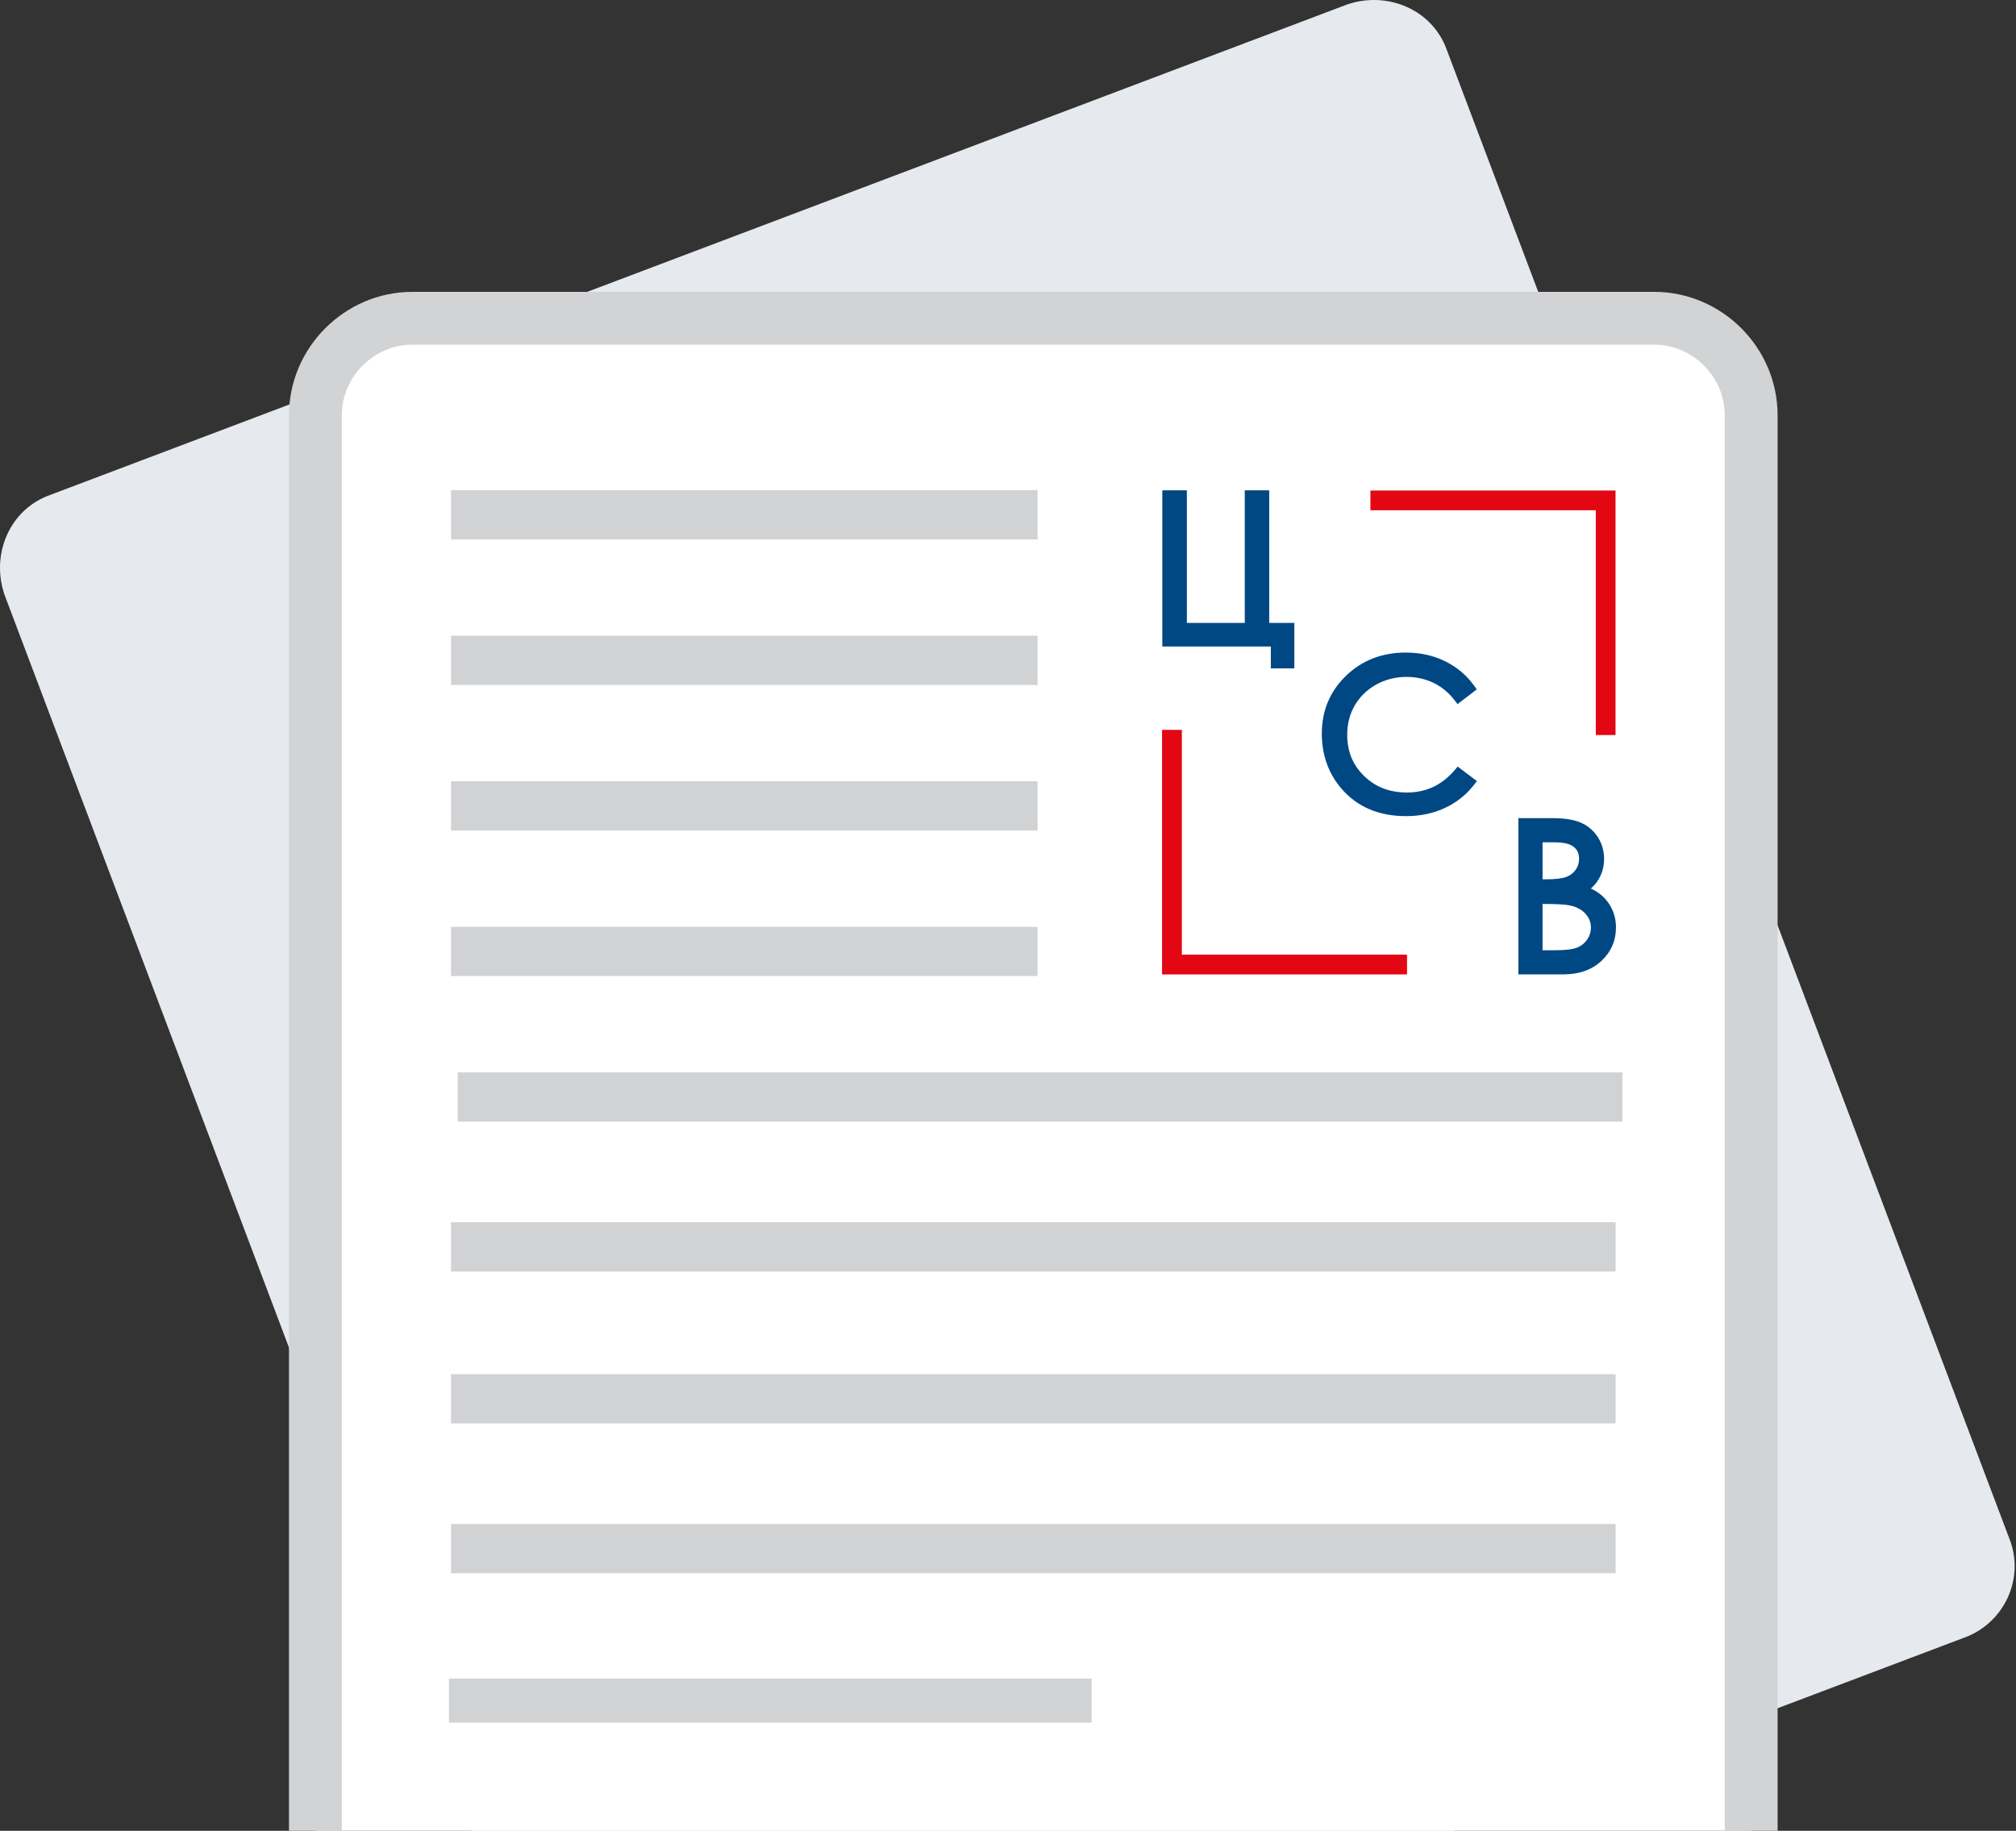 <?xml version="1.0" encoding="UTF-8"?> <svg xmlns="http://www.w3.org/2000/svg" width="229" height="208" viewBox="0 0 229 208" fill="none"><rect x="0" y="0" width="229" height="208" fill="#333333" stroke="none"/><g clip-path="url(#clip0_355_229)"><path d="M223.036 186.089L75.791 241.782C71.172 243.412 66.011 241.238 64.381 236.62L0.538 67.641C-1.092 63.022 1.081 57.861 5.7 56.231L152.945 0.538C157.564 -1.092 162.725 1.081 164.355 5.7L228.198 174.679C230.1 179.297 227.655 184.459 223.036 186.089Z" fill="#E6E9EE"></path><path d="M198.916 209.053L198.92 208.975V208.896V47.181C198.92 41.147 193.929 36.157 187.895 36.157H46.851C40.817 36.157 35.826 41.147 35.826 47.181V209.139C35.826 215.173 40.817 220.164 46.851 220.164H187.895C194.121 220.164 198.603 215.001 198.916 209.053Z" fill="white" stroke="#D1D3D4" stroke-width="6"></path><path d="M183.511 55.729V83.509H181.27V57.97H155.668V55.729H183.511Z" fill="#E30613"></path><path d="M144.173 70.771V55.706H141.395V70.771H134.818V55.706H132.028V73.45H144.356V75.936H147.025V70.771H144.173Z" fill="#004884"></path><path d="M165.582 87.095L165.239 87.494C163.768 89.205 161.999 90.037 159.82 90.037C157.835 90.037 156.244 89.421 154.949 88.161C153.659 86.901 153.032 85.373 153.032 83.486C153.032 82.248 153.317 81.125 153.888 80.144C154.458 79.164 155.268 78.371 156.306 77.784C158.303 76.661 160.87 76.638 162.815 77.573C163.745 78.018 164.555 78.685 165.222 79.552L165.565 79.996L167.749 78.32L167.43 77.881C166.58 76.701 165.473 75.777 164.144 75.121C162.821 74.471 161.321 74.14 159.689 74.14C156.979 74.14 154.686 75.036 152.878 76.792C151.064 78.554 150.146 80.76 150.146 83.338C150.146 85.778 150.904 87.893 152.399 89.627C154.184 91.685 156.643 92.723 159.712 92.723C161.321 92.723 162.798 92.415 164.104 91.805C165.422 91.195 166.534 90.317 167.413 89.193L167.767 88.743L165.582 87.095Z" fill="#004884"></path><path d="M183.117 103.311C182.826 102.678 182.41 102.131 181.885 101.686C181.566 101.412 181.178 101.167 180.704 100.945C181.064 100.637 181.36 100.283 181.594 99.884C182.005 99.194 182.21 98.419 182.21 97.581C182.21 96.685 181.976 95.853 181.508 95.123C181.035 94.382 180.39 93.823 179.58 93.469C178.793 93.122 177.721 92.951 176.312 92.951H172.473V110.701H177.601C179.386 110.701 180.835 110.182 181.919 109.161C183.009 108.135 183.562 106.857 183.562 105.369C183.562 104.634 183.414 103.938 183.117 103.311ZM175.222 102.701H175.599C176.956 102.701 177.909 102.764 178.428 102.889C179.164 103.066 179.723 103.379 180.128 103.847C180.522 104.297 180.716 104.805 180.716 105.409C180.716 105.882 180.579 106.316 180.299 106.732C180.014 107.148 179.649 107.45 179.181 107.644C178.685 107.85 177.858 107.958 176.722 107.958H175.222V102.701ZM178.993 98.801C178.736 99.171 178.4 99.439 177.955 99.616C177.481 99.804 176.688 99.901 175.61 99.901H175.222V95.699H176.586C177.612 95.699 178.348 95.876 178.776 96.224C179.175 96.549 179.369 96.988 179.369 97.581C179.369 98.031 179.244 98.43 178.993 98.801Z" fill="#004884"></path><path d="M159.826 108.46V110.706H132V82.921H134.248V108.46H159.826Z" fill="#E30613"></path><path d="M117.861 55.692H51.23V61.285H117.861V55.692Z" fill="#1A2229" fill-opacity="0.2"></path><path d="M117.861 72.228H51.23V77.821H117.861V72.228Z" fill="#1A2229" fill-opacity="0.2"></path><path d="M117.861 88.765H51.23V94.358H117.861V88.765Z" fill="#1A2229" fill-opacity="0.2"></path><path d="M117.861 105.301H51.23V110.894H117.861V105.301Z" fill="#1A2229" fill-opacity="0.2"></path><path d="M184.29 121.837H52V127.43H184.29V121.837Z" fill="#1A2229" fill-opacity="0.2"></path><path d="M183.519 138.86H51.23V144.453H183.519V138.86Z" fill="#1A2229" fill-opacity="0.2"></path><path d="M183.519 156.125H51.23V161.718H183.519V156.125Z" fill="#1A2229" fill-opacity="0.2"></path><path d="M183.519 173.148H51.23V178.741H183.519V173.148Z" fill="#1A2229" fill-opacity="0.2"></path><path d="M124 190.706H51V195.706H124V190.706Z" fill="#1A2229" fill-opacity="0.2"></path></g><defs><clipPath id="clip0_355_229"><rect width="229" height="208" fill="white"></rect></clipPath></defs></svg> 